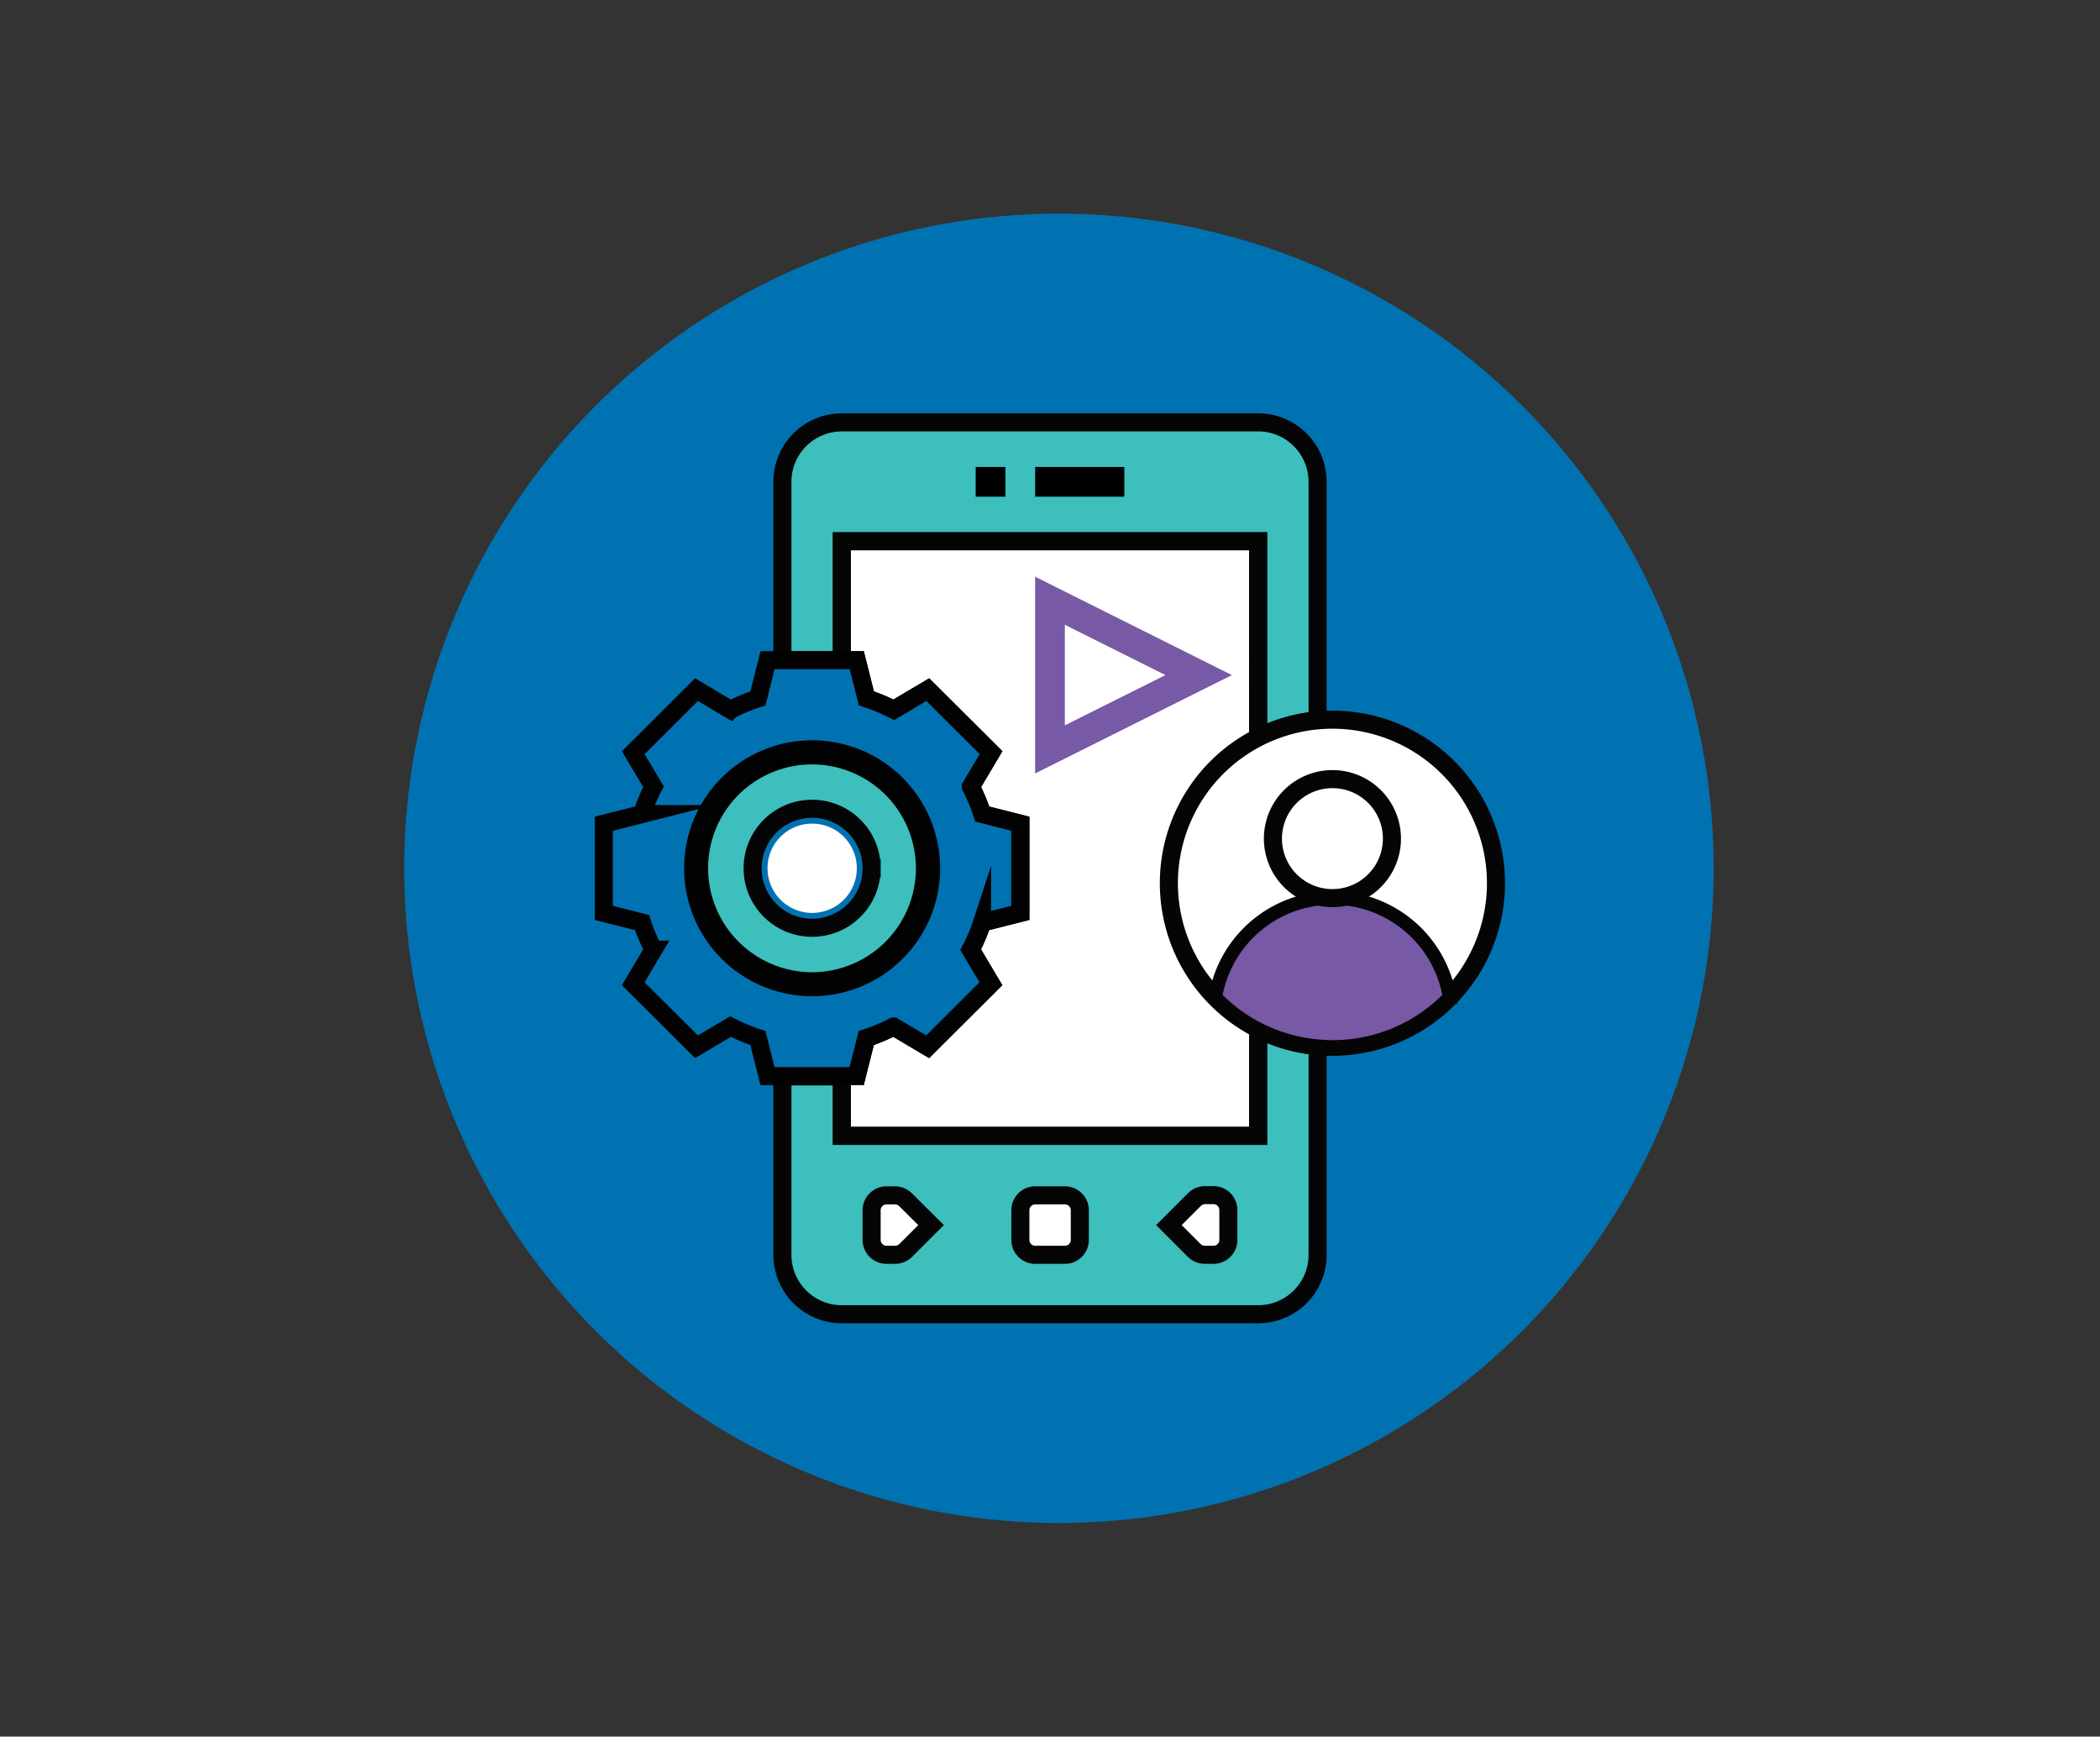 <svg id="Capa_1" data-name="Capa 1" xmlns="http://www.w3.org/2000/svg" viewBox="0 0 464.8 384.4"><rect x="0" y="0" width="464.8" height="384.4" fill="#333333" stroke="none"/><defs><style>.cls-1,.cls-8{fill:#0172b1;}.cls-2{fill:#3cbfbd;}.cls-2,.cls-3,.cls-4{stroke:#050505;}.cls-2,.cls-3,.cls-4,.cls-8{stroke-miterlimit:10;}.cls-2,.cls-3,.cls-8{stroke-width:4px;}.cls-3,.cls-6{fill:#fff;}.cls-4,.cls-7{fill:#7759a6;}.cls-4{stroke-width:3px;}.cls-5{fill:#ff826e;}.cls-8{stroke:#020202;}</style></defs><circle class="cls-1" cx="234.38" cy="192.2" r="144.91"/><path class="cls-2" d="M291.63,159.3v.16a35.75,35.75,0,0,0-12.9,3.65l-.27-.52V119.81H186.34v26.33H173.17V106.65a13.16,13.16,0,0,1,13.17-13.16h92.12a13.16,13.16,0,0,1,13.17,13.16Zm0,0"/><path class="cls-2" d="M291.63,231.68v46.07a13.16,13.16,0,0,1-13.17,13.16H186.34a13.16,13.16,0,0,1-13.17-13.16V238.26h13.17v13.17h92.12v-23l.27-.52a35.75,35.75,0,0,0,12.9,3.65Zm0,0"/><path class="cls-3" d="M206.08,271.17l-5.63,5.63a3.32,3.32,0,0,1-2.3.95h-1.94a3.3,3.3,0,0,1-3.29-3.29v-6.58a3.3,3.3,0,0,1,3.29-3.29h1.94a3.32,3.32,0,0,1,2.3,1Zm0,0"/><path class="cls-3" d="M239,267.88v6.58a3.3,3.3,0,0,1-3.29,3.29h-6.58a3.3,3.3,0,0,1-3.29-3.29v-6.58a3.3,3.3,0,0,1,3.29-3.29h6.58a3.3,3.3,0,0,1,3.29,3.29Zm0,0"/><path class="cls-3" d="M271.88,274.46a3.3,3.3,0,0,1-3.29,3.29h-1.94a3.32,3.32,0,0,1-2.3-.95l-5.63-5.63,5.63-5.63a3.32,3.32,0,0,1,2.3-1h1.94a3.3,3.3,0,0,1,3.29,3.29Zm0,0"/><path class="cls-3" d="M186.34,119.81v26.33h3.29l2.13,8.45a39.91,39.91,0,0,1,6.06,2.53l7.53-4.47,14,13.95-4.48,7.54a39.21,39.21,0,0,1,2.53,6.05l8.46,2.14v19.74l-8.46,2.14a39.21,39.21,0,0,1-2.53,6l4.48,7.54-14,13.95-7.53-4.47a39.91,39.91,0,0,1-6.06,2.53l-2.13,8.45h-3.29v13.17h92.12V119.81Zm0,0"/><path class="cls-3" d="M331.11,195.49a36.2,36.2,0,1,1-36.19-36.19,36.19,36.19,0,0,1,36.19,36.19Zm0,0"/><path class="cls-4" d="M320.84,220.73a35.88,35.88,0,0,1-25.92,11c-1.12,0-2.21-.06-3.29-.16A35.9,35.9,0,0,1,269,220.73a26.28,26.28,0,0,1,51.85,0Zm0,0"/><path class="cls-3" d="M308.08,185.62a13.17,13.17,0,1,1-13.16-13.16,13.16,13.16,0,0,1,13.16,13.16Zm0,0"/><path class="cls-5" d="M265.3,149.43l-32.9,16.45V133Zm0,0"/><path class="cls-2" d="M179.75,165.88a26.32,26.32,0,1,1-26.32,26.32,26.32,26.32,0,0,1,26.32-26.32Zm13.17,26.32a13.17,13.17,0,1,0-13.17,13.16,13.16,13.16,0,0,0,13.17-13.16Zm0,0"/><path d="M209.37,192.2a29.62,29.62,0,1,0-29.62,29.61,29.65,29.65,0,0,0,29.62-29.61Zm-52.65,0a23,23,0,1,1,23,23,23.05,23.05,0,0,1-23-23Zm0,0"/><path class="cls-6" d="M169.88,192.2a9.88,9.88,0,1,1,9.87,9.87,9.88,9.88,0,0,1-9.87-9.87Z"/><rect x="229.11" y="103.36" width="19.74" height="6.58"/><rect x="215.95" y="103.36" width="6.58" height="6.58"/><polygon class="cls-7" points="229.11 127.65 229.11 171.2 272.66 149.43 229.11 127.65"/><polygon class="cls-6" points="235.69 138.3 257.95 149.43 235.69 160.55 235.69 138.3"/><path class="cls-8" d="M225.82,182.33v19.74l-8.46,2.14a39.21,39.21,0,0,1-2.53,6l4.48,7.54-14,13.95-7.53-4.47a39.91,39.91,0,0,1-6.06,2.53l-2.13,8.45H169.88l-2.13-8.45a39.91,39.91,0,0,1-6.06-2.53l-7.53,4.47-14-13.95,4.48-7.54a39.21,39.21,0,0,1-2.53-6l-8.46-2.14V182.33l8.46-2.14a39.21,39.21,0,0,1,2.53-6.05l-4.48-7.54,14-13.95,7.53,4.47a39.91,39.91,0,0,1,6.06-2.53l2.13-8.45h19.75l2.13,8.45a39.91,39.91,0,0,1,6.06,2.53l7.53-4.47,14,13.95-4.48,7.54a39.21,39.21,0,0,1,2.53,6.05Zm-19.74,9.87a26.33,26.33,0,1,0-26.33,26.32,26.32,26.32,0,0,0,26.33-26.32Zm0,0"/></svg>